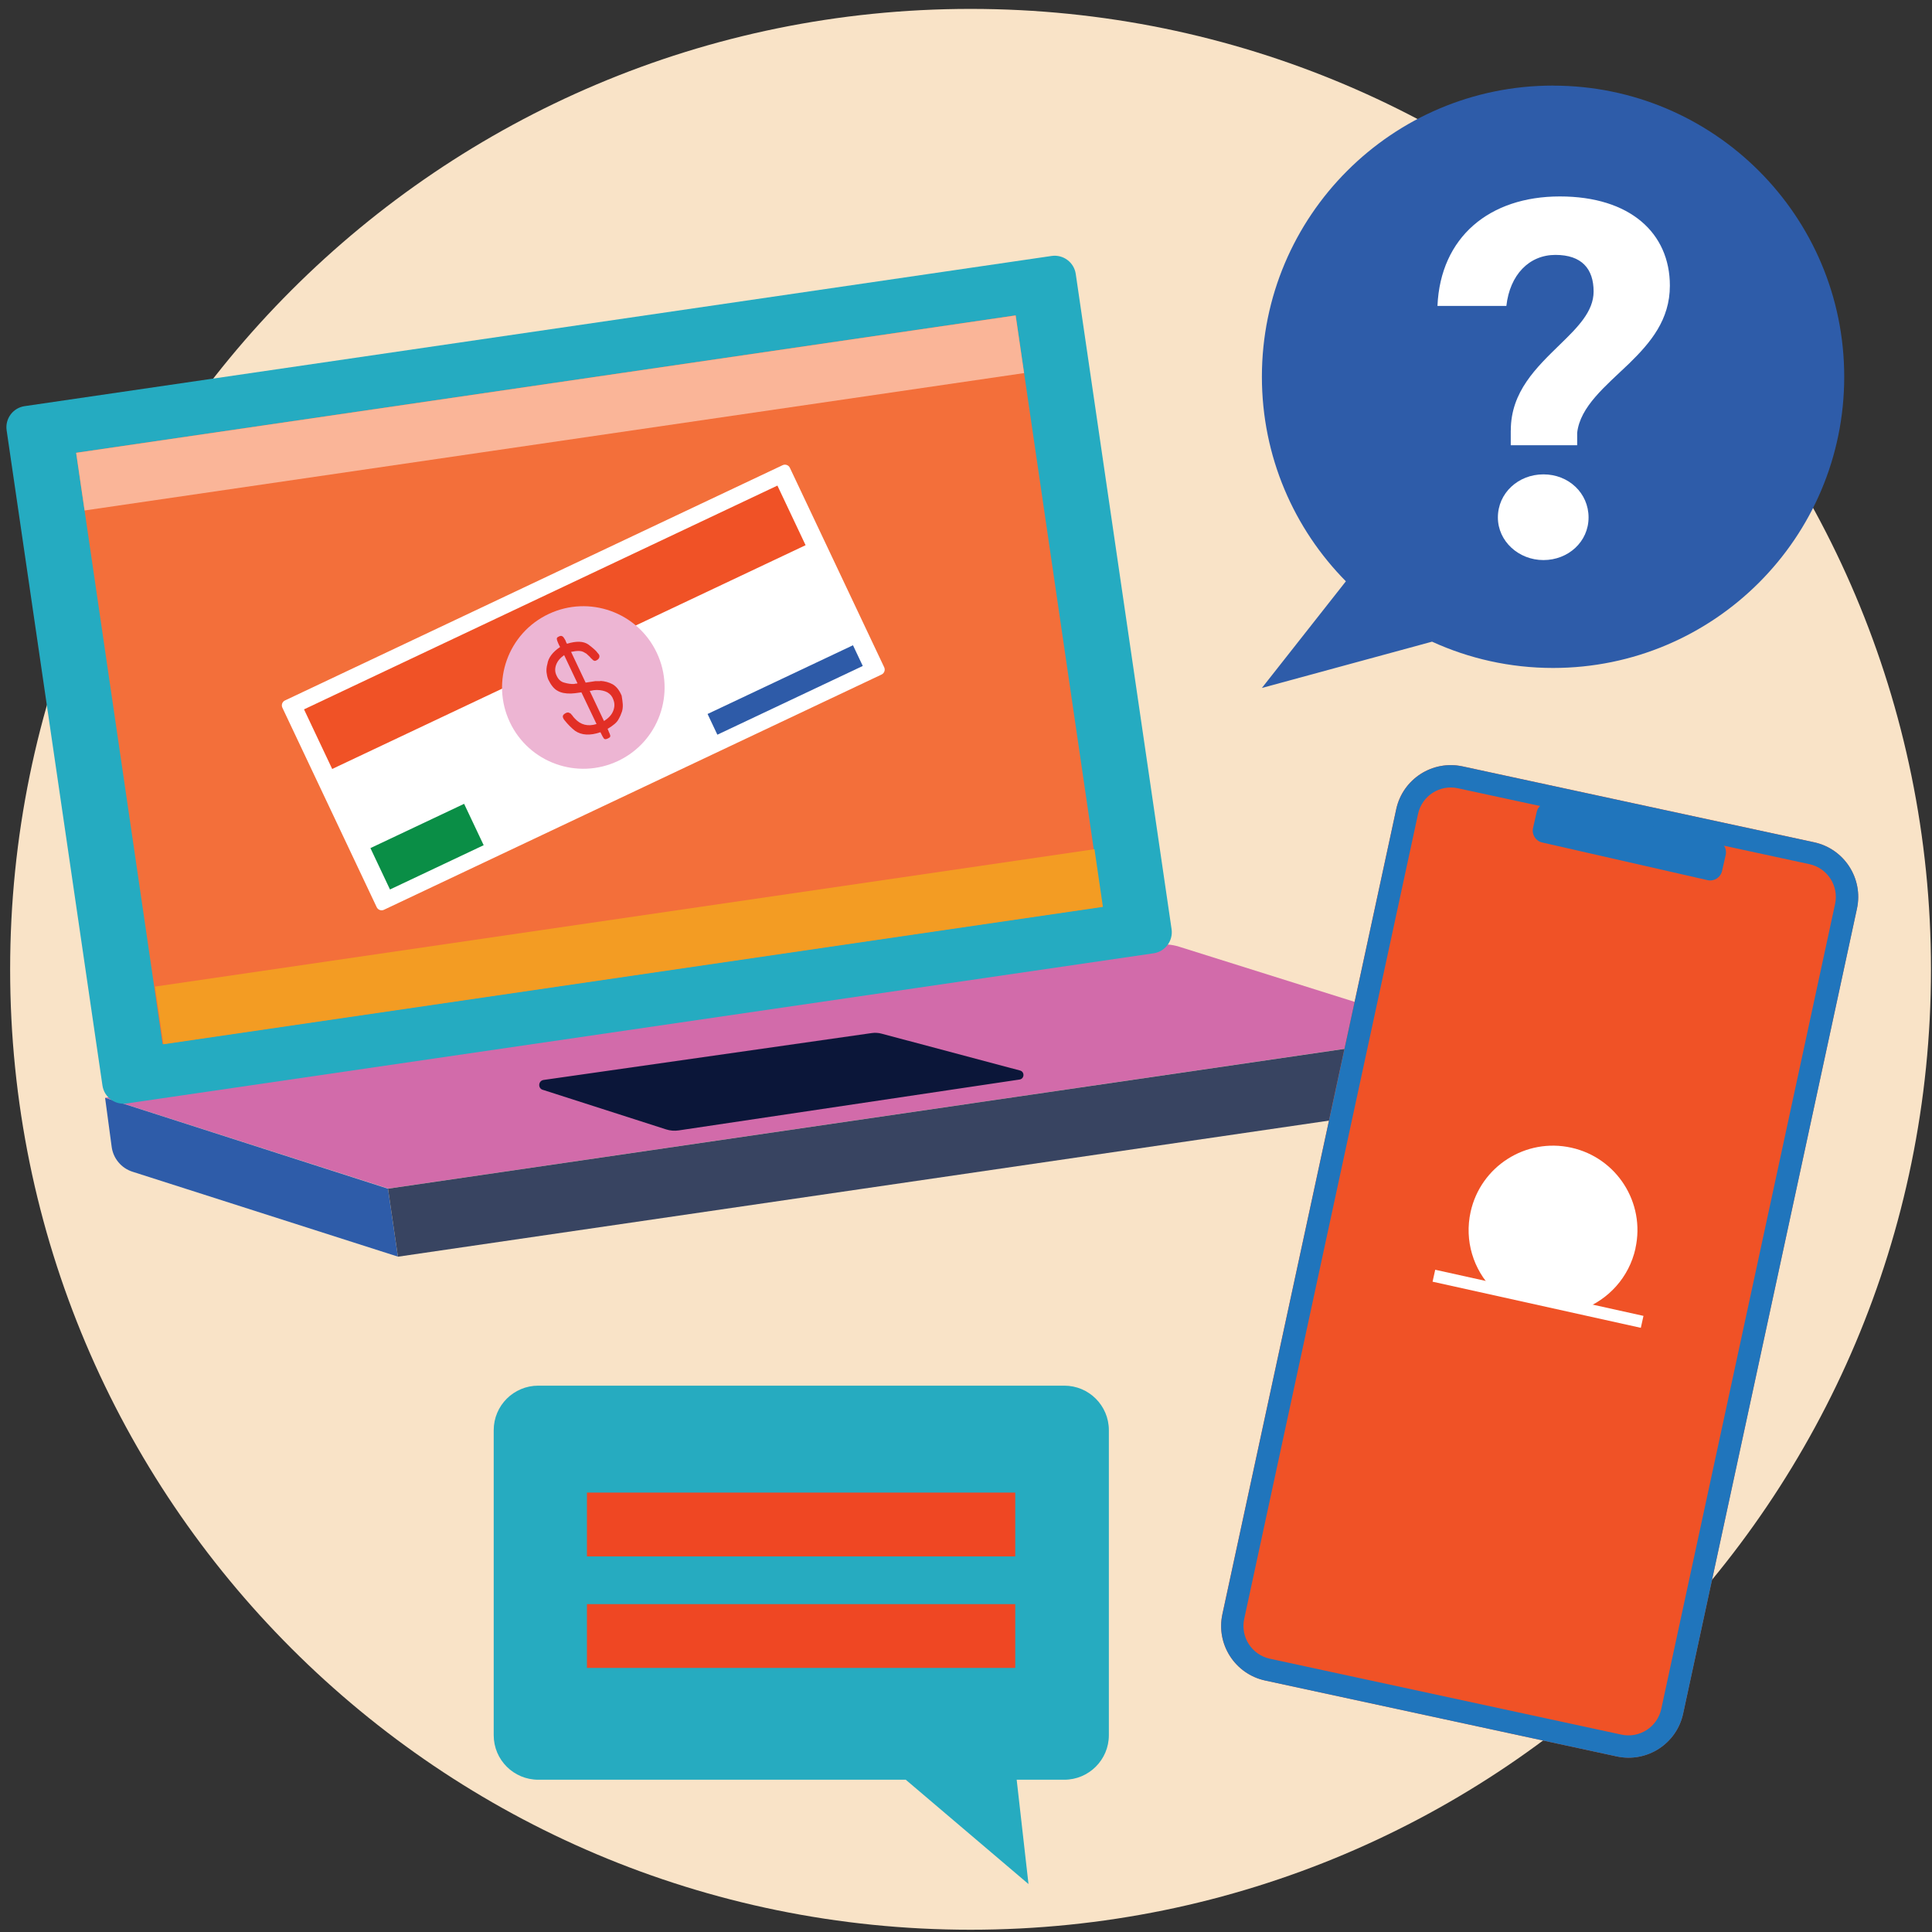 <svg width="173" height="173" viewBox="0 0 173 173" fill="none" xmlns="http://www.w3.org/2000/svg">
<rect x="0" y="0" width="173" height="173" fill="#333333" stroke="none"/>
<g clip-path="url(#clip0_6336_16231)">
<path d="M86.908 172.797C134.405 172.797 172.908 134.293 172.908 86.797C172.908 39.3 134.405 0.797 86.908 0.797C39.412 0.797 0.908 39.3 0.908 86.797C0.908 134.293 39.412 172.797 86.908 172.797Z" fill="#F9E3C7"/>
<path d="M34.759 106.434L130.145 92.49L105.588 84.773C104.929 84.566 104.228 84.513 103.547 84.614L9.41 98.298L34.765 106.429L34.759 106.434Z" fill="#D26BAA"/>
<path d="M35.631 112.53L34.743 106.44L9.41 98.303L10 102.693C10.138 103.735 10.866 104.601 11.86 104.92L35.631 112.524V112.53Z" fill="#2E5CA9"/>
<path d="M35.632 112.53L129.732 98.776C130.454 98.67 130.954 97.995 130.848 97.267L130.152 92.495L34.744 106.44L35.632 112.53Z" fill="#384461"/>
<path d="M94.164 22.92L2.206 36.368C1.164 36.52 0.442 37.489 0.594 38.532L9.174 97.199C9.326 98.242 10.295 98.963 11.338 98.811L103.296 85.363C104.338 85.21 105.06 84.242 104.908 83.199L96.328 24.532C96.176 23.489 95.207 22.767 94.164 22.92Z" fill="#25ABC1"/>
<path d="M90.947 28.24L6.818 40.543L14.562 93.495L98.691 81.192L90.947 28.24Z" fill="#F36F3A"/>
<path d="M90.947 28.244L6.818 40.547L7.574 45.711L91.702 33.408L90.947 28.244Z" fill="#FAB598"/>
<path d="M98.005 76.042L13.877 88.345L14.632 93.508L98.76 81.205L98.005 76.042Z" fill="#F39C23"/>
<path d="M48.602 97.586L59.645 101.131C60.012 101.248 60.4 101.279 60.778 101.221L91.292 96.667C91.739 96.603 91.77 95.971 91.34 95.859L78.942 92.559C78.655 92.479 78.352 92.463 78.054 92.506L48.677 96.704C48.199 96.773 48.14 97.443 48.602 97.591V97.586Z" fill="#0B1639"/>
<path d="M79.176 59.754C79.287 59.993 79.186 60.28 78.947 60.397L34.376 81.468C34.137 81.579 33.85 81.478 33.733 81.239L25.284 63.367C25.172 63.128 25.273 62.841 25.512 62.724L70.083 41.653C70.322 41.542 70.609 41.643 70.726 41.882L79.176 59.754Z" fill="white"/>
<path d="M69.613 43.481L27.223 63.519L29.746 68.857L72.136 48.819L69.613 43.481Z" fill="#F05226"/>
<path d="M58.812 58.452C60.529 62.087 58.977 66.423 55.342 68.14C51.707 69.856 47.371 68.304 45.654 64.669C43.938 61.034 45.49 56.698 49.125 54.981C52.76 53.265 57.096 54.817 58.812 58.452Z" fill="#EDB5D3"/>
<path d="M53.752 60.971C54.166 60.997 54.538 61.098 54.868 61.279C55.203 61.481 55.468 61.816 55.665 62.294C55.718 62.586 55.75 62.852 55.766 63.065C55.777 63.293 55.755 63.516 55.697 63.708C55.617 63.952 55.511 64.196 55.373 64.43C55.235 64.691 54.905 64.972 54.406 65.265L54.469 65.403C54.512 65.525 54.554 65.615 54.592 65.695C54.613 65.769 54.629 65.833 54.65 65.876C54.65 65.934 54.629 65.982 54.608 66.019C54.565 66.051 54.507 66.094 54.411 66.136C54.252 66.21 54.14 66.21 54.076 66.131C54.007 66.04 53.917 65.886 53.816 65.668L53.768 65.567C52.833 65.886 52.073 65.838 51.499 65.445C51.175 65.195 50.856 64.877 50.547 64.489C50.415 64.329 50.372 64.18 50.409 64.079C50.452 63.989 50.537 63.91 50.696 63.835C50.765 63.803 50.834 63.798 50.888 63.798C50.935 63.814 51.005 63.84 51.079 63.878C51.132 63.936 51.196 64.005 51.254 64.074C51.307 64.159 51.382 64.25 51.477 64.345C51.993 64.909 52.641 65.073 53.417 64.834L52.062 61.996C51.621 62.065 51.318 62.097 51.127 62.103C50.633 62.113 50.234 62.039 49.92 61.853C49.602 61.683 49.331 61.337 49.091 60.838C49.012 60.641 48.964 60.423 48.937 60.19C48.921 59.977 48.937 59.727 49.017 59.446C49.102 58.893 49.479 58.393 50.154 57.936C50.101 57.851 50.08 57.803 50.069 57.782C50.005 57.644 49.952 57.532 49.92 57.437C49.889 57.368 49.867 57.293 49.862 57.229C49.851 57.176 49.862 57.134 49.894 57.091C49.92 57.065 49.974 57.028 50.064 56.985C50.175 56.932 50.271 56.926 50.351 56.974C50.431 57.022 50.489 57.091 50.521 57.16C50.563 57.224 50.606 57.288 50.638 57.357C50.664 57.442 50.686 57.49 50.696 57.511L50.771 57.644C51.61 57.389 52.243 57.405 52.684 57.713C53.114 58.037 53.396 58.282 53.518 58.473C53.646 58.595 53.699 58.707 53.672 58.829C53.651 58.962 53.55 59.068 53.391 59.142C53.3 59.185 53.231 59.19 53.189 59.153C53.125 59.142 53.077 59.095 53.019 59.026C52.96 58.983 52.88 58.909 52.806 58.808C52.71 58.728 52.615 58.632 52.508 58.531L52.296 58.409C52.073 58.266 51.69 58.25 51.137 58.372L52.439 61.125C52.859 61.066 53.141 61.019 53.311 60.992C53.476 60.987 53.614 60.992 53.757 60.992L53.752 60.971ZM50.516 58.664C50.16 58.914 49.92 59.196 49.798 59.531C49.676 59.865 49.687 60.179 49.83 60.476C49.989 60.843 50.229 61.056 50.542 61.13C50.85 61.22 51.132 61.258 51.387 61.247C51.424 61.247 51.477 61.231 51.541 61.215C51.6 61.215 51.663 61.215 51.711 61.188L50.516 58.664ZM54.087 64.558C54.496 64.308 54.772 64.01 54.91 63.654C55.043 63.314 55.054 62.99 54.926 62.661C54.831 62.374 54.655 62.15 54.39 61.996C54.129 61.858 53.821 61.794 53.481 61.784C53.369 61.784 53.252 61.794 53.141 61.805C53.029 61.832 52.912 61.858 52.806 61.864L54.081 64.558H54.087Z" fill="#E22F26"/>
<path d="M41.559 71.978L33.17 75.943L34.921 79.648L43.31 75.682L41.559 71.978Z" fill="#0A8E46"/>
<path d="M76.38 57.779L63.359 63.933L64.236 65.788L77.256 59.633L76.38 57.779Z" fill="#2E5BA8"/>
<path d="M150.711 153.445C150.127 156.144 147.469 157.855 144.77 157.276L113.288 150.479C110.588 149.895 108.877 147.237 109.456 144.538L125.022 72.455C125.607 69.755 128.264 68.044 130.963 68.623L162.445 75.42C165.145 76.005 166.856 78.662 166.277 81.362L150.711 153.445Z" fill="#F05226"/>
<path d="M162.025 77.381C163.641 77.732 164.672 79.332 164.321 80.947L148.756 153.03C148.405 154.646 146.805 155.677 145.19 155.326L113.708 148.529C112.092 148.178 111.062 146.584 111.412 144.963L126.978 72.88C127.329 71.264 128.923 70.233 130.544 70.584L162.025 77.381ZM162.451 75.425L130.969 68.629C128.269 68.044 125.612 69.76 125.027 72.46L109.462 144.543C108.877 147.243 110.594 149.9 113.293 150.484L144.775 157.281C147.475 157.866 150.132 156.149 150.717 153.45L166.282 81.367C166.867 78.667 165.15 76.01 162.451 75.425Z" fill="#2075BC"/>
<path d="M146.45 111.786C145.87 114.395 144.01 116.388 141.677 117.249C141.024 117.493 139.408 116.675 137.692 116.287C135.98 115.904 134.168 115.952 133.674 115.447C131.942 113.683 131.113 111.106 131.686 108.512C132.59 104.436 136.623 101.864 140.7 102.768C144.776 103.671 147.348 107.704 146.444 111.781L146.45 111.786Z" fill="white"/>
<path d="M128.516 113.699L128.279 114.768L146.927 118.899L147.164 117.83L128.516 113.699Z" fill="white"/>
<path d="M153.71 75.262L138.901 71.889C138.317 71.757 137.736 72.122 137.603 72.706L137.276 74.141C137.143 74.725 137.509 75.306 138.092 75.439L152.901 78.812C153.485 78.945 154.066 78.579 154.199 77.995L154.526 76.56C154.659 75.976 154.294 75.395 153.71 75.262Z" fill="#2075BC"/>
<path d="M95.3 124.078H48.2C45.995 124.078 44.209 125.863 44.209 128.063V155.379C44.209 157.584 45.995 159.365 48.2 159.365H81.106L92.096 168.707L91.038 159.365H95.3C97.501 159.365 99.292 157.579 99.292 155.379V128.063C99.292 125.863 97.506 124.078 95.3 124.078Z" fill="#26ABC0"/>
<path d="M90.91 133.654H52.557V139.367H90.91V133.654Z" fill="#EF4723"/>
<path d="M90.91 143.64H52.557V149.353H90.91V143.64Z" fill="#EF4723"/>
<path d="M139.068 7.663C124.666 7.663 112.996 19.338 112.996 33.735C112.996 40.877 115.866 47.345 120.516 52.053L112.996 61.603L128.232 57.458C131.532 58.967 135.204 59.812 139.068 59.812C153.47 59.812 165.14 48.137 165.14 33.74C165.14 19.344 153.464 7.668 139.068 7.668V7.663Z" fill="#2E5CA9"/>
<path d="M135.285 38.528C135.285 35.069 137.592 32.895 139.68 30.855C141.28 29.303 142.699 27.884 142.699 26.109C142.699 24.068 141.636 22.825 139.282 22.825C136.927 22.825 135.2 24.6 134.887 27.395H128.717C128.983 21.225 133.377 17.59 139.675 17.59C145.972 17.59 149.528 20.874 149.528 25.578C149.528 28.639 147.795 30.679 145.887 32.544C143.756 34.585 141.492 36.403 141.227 38.757V39.868H135.28V38.539L135.285 38.528ZM134.127 46.335C134.127 44.161 135.944 42.477 138.208 42.477C140.472 42.477 142.247 44.161 142.247 46.335C142.247 48.509 140.429 50.151 138.208 50.151C135.987 50.151 134.127 48.466 134.127 46.335Z" fill="white"/>
</g>
<defs>
<clipPath id="clip0_6336_16231">
<rect width="173" height="173" fill="white"/>
</clipPath>
</defs>
</svg>
